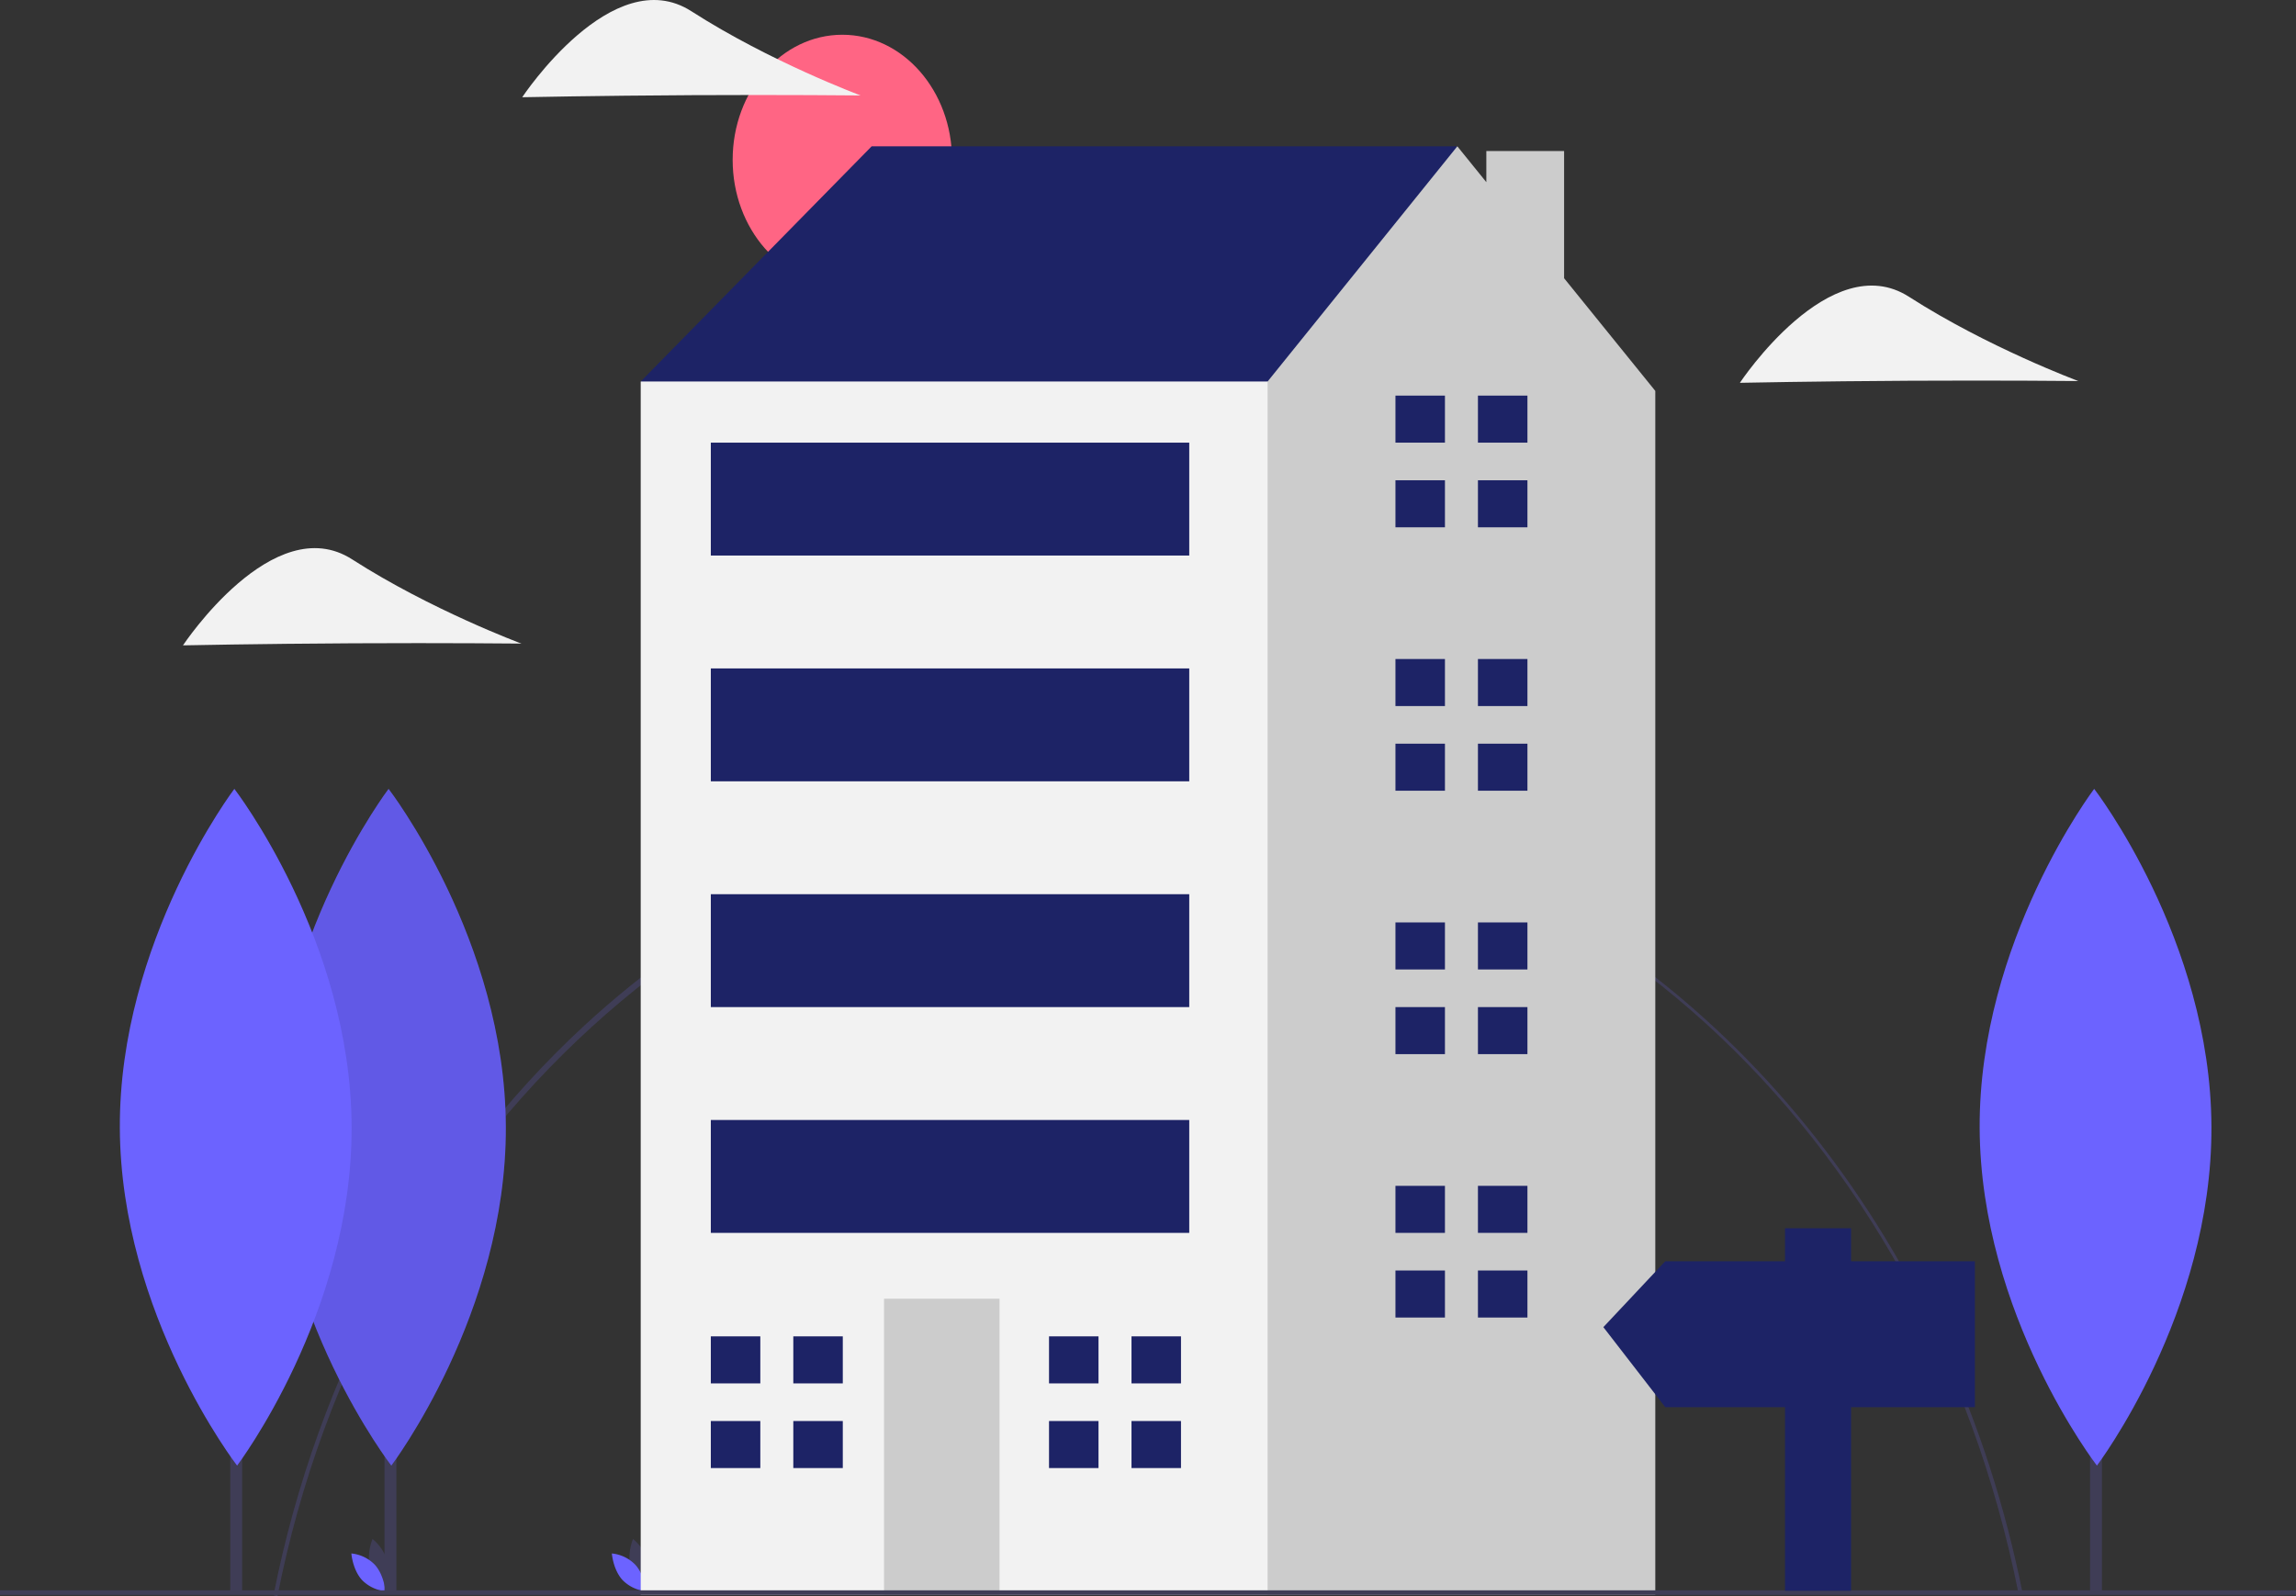 <svg xmlns="http://www.w3.org/2000/svg" width="854.74" height="594.317" viewBox="0 0 854.74 594.317"><rect x="0" y="0" width="854.74" height="594.317" fill="#333333" stroke="none"/><defs><style>.a{fill:#3f3d56;}.b{fill:#ff6584;}.c{fill:#6c63ff;}.d{fill:#1d2366;}.e{fill:#ccc;}.f{fill:#f2f2f2;}.g{opacity:0.1;}</style></defs><path class="a" d="M168.414,747.151l-1.467-.377c16.355-82.96,57.456-158.3,115.733-212.129,89.569-82.611,210.147-106.723,319.012-63.793s190.64,146.838,216.35,274.909l-1.465.38C781.956,572.755,648.73,451.66,492.6,451.66,338.506,451.66,202.168,575.931,168.414,747.151Z" transform="translate(-65.125 -152.834)"/><ellipse class="b" cx="40.831" cy="46.573" rx="40.831" ry="46.573" transform="translate(272.749 12.937)"/><path class="a" d="M214.5,782.43a17.049,17.049,0,0,0,5.635,8.695,19.426,19.426,0,0,0,1.024-10.749,17.049,17.049,0,0,0-5.635-8.695A19.427,19.427,0,0,0,214.5,782.43Z" transform="translate(-76.835 -198.693)"/><path class="c" d="M214.236,782.172c3.494,3.88,3.921,9.844,3.921,9.844a14.1,14.1,0,0,1-8.733-4.206c-3.494-3.88-3.921-9.844-3.921-9.844A14.1,14.1,0,0,1,214.236,782.172Z" transform="translate(-74.696 -199.589)"/><path class="a" d="M343.5,782.43a17.048,17.048,0,0,0,5.635,8.695,19.426,19.426,0,0,0,1.024-10.749,17.049,17.049,0,0,0-5.635-8.695A19.426,19.426,0,0,0,343.5,782.43Z" transform="translate(-108.859 -198.693)"/><path class="c" d="M343.236,782.172c3.494,3.88,3.921,9.844,3.921,9.844a14.1,14.1,0,0,1-8.733-4.206c-3.494-3.88-3.921-9.844-3.921-9.844A14.1,14.1,0,0,1,343.236,782.172Z" transform="translate(-106.721 -199.589)"/><path class="d" d="M332.64,165.1l-15.354-14.011,85.981-87.563H621.288v77.056L480.035,249.163Z" transform="translate(-78.766 -9.055)"/><path class="e" d="M714.829,112.647V65.278H685.882v11.6l-10.8-13.35-70.627,87.563-27.637,21.016-42.851,357.1,64.625,73.712H748.776V154.595Z" transform="translate(-132.557 -9.055)"/><rect class="f" width="233.376" height="451.828" transform="translate(238.52 142.037)"/><rect class="e" width="42.99" height="110.33" transform="translate(329.106 483.535)"/><path class="d" d="M370.431,597.766V580.253H352.007v17.513h18.424Z" transform="translate(-87.386 -82.708)"/><path class="d" d="M368.9,617.016H352.007v17.513h18.424V617.016Z" transform="translate(-87.386 -87.948)"/><rect class="d" width="18.424" height="17.513" transform="translate(295.328 497.545)"/><rect class="d" width="18.424" height="17.513" transform="translate(295.328 529.068)"/><path class="d" d="M537.907,597.766V580.253H519.483v17.513h18.424Z" transform="translate(-128.962 -82.708)"/><path class="d" d="M536.372,617.016H519.483v17.513h18.424V617.016Z" transform="translate(-128.962 -87.948)"/><rect class="d" width="18.424" height="17.513" transform="translate(421.228 497.545)"/><rect class="d" width="18.424" height="17.513" transform="translate(421.228 529.068)"/><path class="d" d="M709.468,189.288V171.776H691.043v17.512h18.425Z" transform="translate(-171.552 -24.485)"/><path class="d" d="M707.933,208.539h-16.89v17.512h18.425V208.539Z" transform="translate(-171.552 -29.725)"/><rect class="d" width="18.424" height="17.513" transform="translate(550.199 147.291)"/><rect class="d" width="18.424" height="17.513" transform="translate(550.199 178.814)"/><path class="d" d="M709.468,303.662V286.149H691.043v17.513h18.425Z" transform="translate(-171.552 -40.787)"/><path class="d" d="M707.933,322.912h-16.89v17.513h18.425V322.912Z" transform="translate(-171.552 -46.027)"/><rect class="d" width="18.424" height="17.513" transform="translate(550.199 245.362)"/><rect class="d" width="18.424" height="17.513" transform="translate(550.199 276.885)"/><path class="d" d="M709.468,418.036V400.523H691.043v17.513h18.425Z" transform="translate(-171.552 -57.09)"/><path class="d" d="M707.933,437.286h-16.89V454.8h18.425V437.286Z" transform="translate(-171.552 -62.33)"/><rect class="d" width="18.424" height="17.513" transform="translate(550.199 343.433)"/><rect class="d" width="18.424" height="17.513" transform="translate(550.199 374.956)"/><path class="d" d="M709.468,532.41V514.9H691.043V532.41h18.425Z" transform="translate(-171.552 -73.392)"/><path class="d" d="M707.933,551.66h-16.89v17.513h18.425V551.66Z" transform="translate(-171.552 -78.633)"/><rect class="d" width="18.424" height="17.513" transform="translate(550.199 441.504)"/><rect class="d" width="18.424" height="17.513" transform="translate(550.199 473.027)"/><rect class="d" width="178.102" height="42.03" transform="translate(264.621 164.804)"/><rect class="d" width="178.102" height="42.03" transform="translate(264.621 248.865)"/><rect class="d" width="178.102" height="42.03" transform="translate(264.621 332.926)"/><rect class="d" width="178.102" height="42.03" transform="translate(264.621 416.987)"/><rect class="a" width="854.74" height="1.715" transform="translate(0 592.102)"/><rect class="a" width="4.416" height="198.977" transform="translate(143.137 394.102)"/><path class="c" d="M253.5,571.727c.281,69.577-42.635,126.208-42.635,126.208s-43.372-56.177-43.653-125.754,42.635-126.208,42.635-126.208S253.221,502.15,253.5,571.727Z" transform="translate(-65.19 -152.268)"/><path class="g" d="M253.5,571.727c.281,69.577-42.635,126.208-42.635,126.208s-43.372-56.177-43.653-125.754,42.635-126.208,42.635-126.208S253.221,502.15,253.5,571.727Z" transform="translate(-65.19 -152.268)"/><rect class="a" width="4.416" height="198.977" transform="translate(85.724 394.102)"/><path class="c" d="M177.13,571.727c.281,69.577-42.635,126.208-42.635,126.208S91.122,641.758,90.841,572.181s42.635-126.208,42.635-126.208S176.848,502.15,177.13,571.727Z" transform="translate(-46.231 -152.268)"/><path class="f" d="M956.215,262.875c-34.789.183-63.105.769-63.105.769s33.659-50.854,62.979-32.013,63,31.35,63,31.35S991,262.692,956.215,262.875Z" transform="translate(-245.395 -121.119)"/><path class="f" d="M185.215,376.875c-34.788.183-63.1.769-63.1.769s33.659-50.854,62.979-32.013,63,31.351,63,31.351S220,376.692,185.215,376.875Z" transform="translate(-53.994 -137.368)"/><path class="f" d="M353.215,138.875c-34.789.183-63.105.769-63.105.769s33.659-50.854,62.979-32.013,63,31.351,63,31.351S388,138.692,353.215,138.875Z" transform="translate(-95.7 -103.444)"/><rect class="a" width="4.416" height="198.977" transform="translate(778.086 394.102)"/><path class="c" d="M1098.13,571.727c.281,69.577-42.635,126.208-42.635,126.208s-43.372-56.177-43.653-125.754,42.635-126.208,42.635-126.208S1097.849,502.15,1098.13,571.727Z" transform="translate(-274.869 -152.268)"/><path class="d" d="M817.054,545.589h44.571V533.318h24.59v12.271h46.107v54.344H886.215V668.3h-24.59V599.933H817.054L794,570.131Z" transform="translate(-197.111 -76.018)"/></svg>